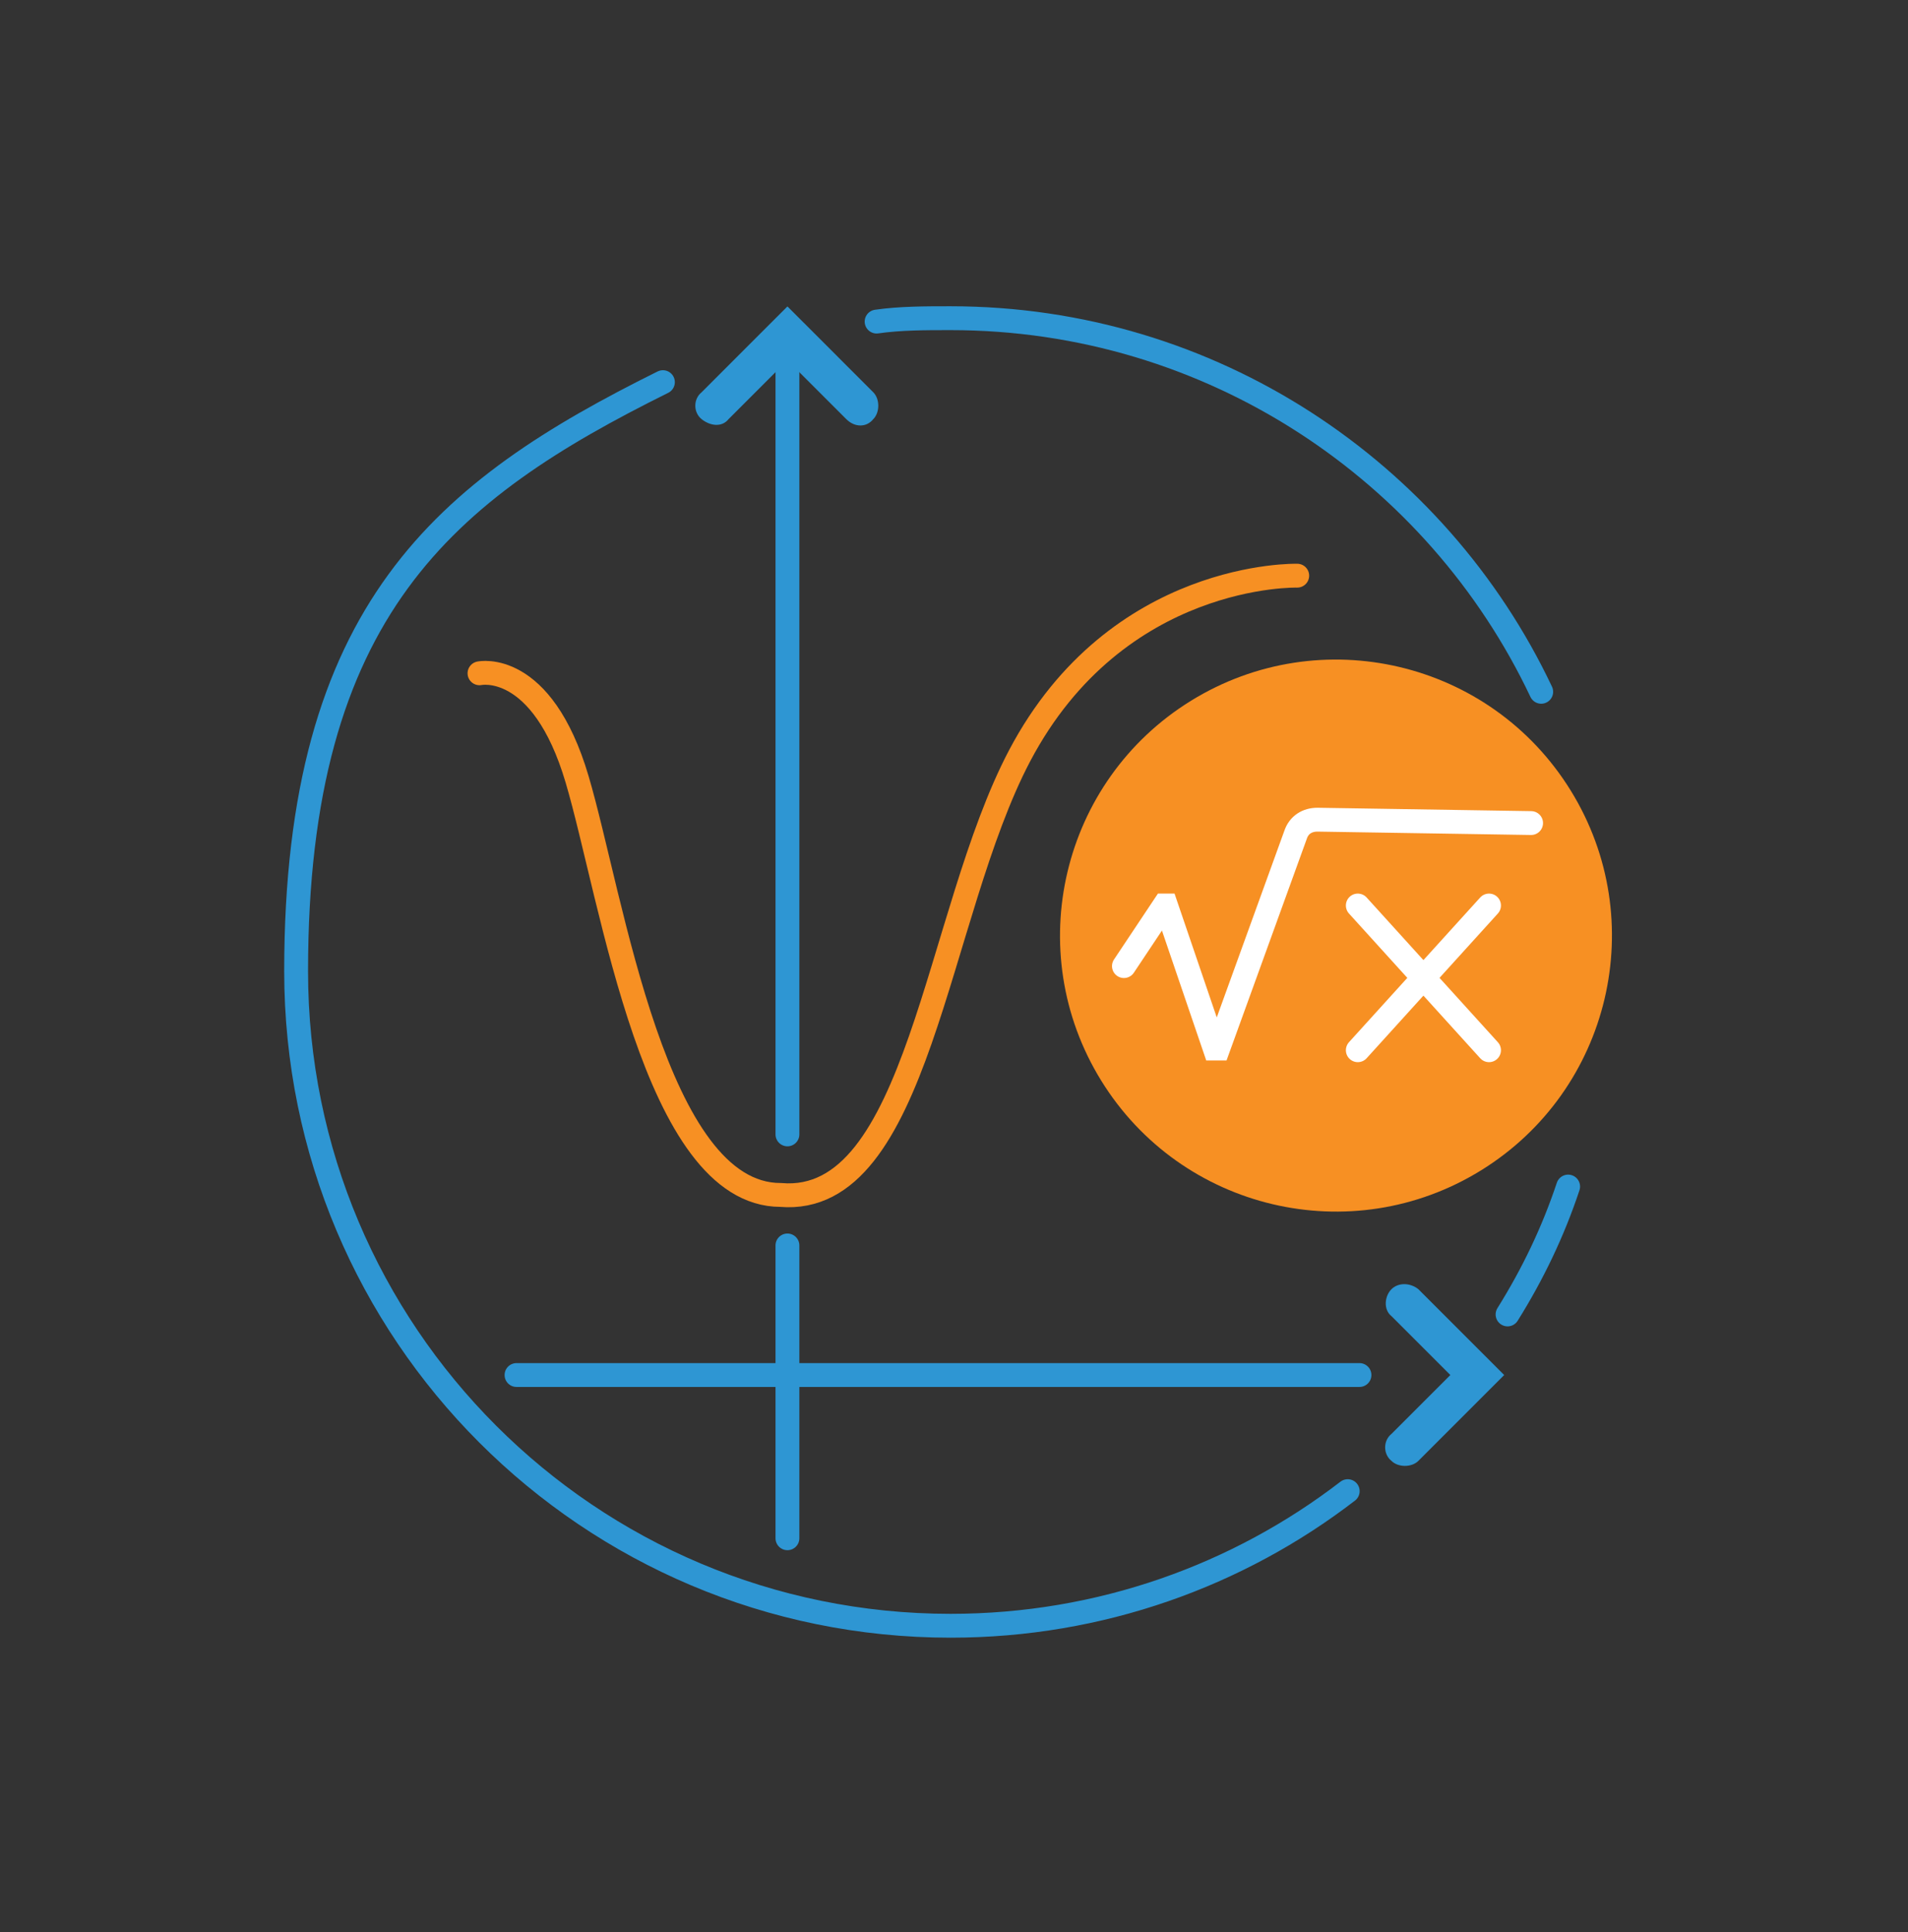 <svg width="80" height="81" viewBox="0 0 80 81" fill="none" xmlns="http://www.w3.org/2000/svg">
<rect x="0" y="0" width="80" height="81" fill="#333333" stroke="none"/>
<g id="Icons July 2024" clip-path="url(#clip0_4894_102410)">
<g id="Group">
<path id="Vector" d="M33.016 52.211V64.486" stroke="#2E96D3" stroke-miterlimit="10" stroke-linecap="round"/>
<path id="Vector_2" d="M33.016 15.103V47.555" stroke="#2E96D3" stroke-miterlimit="10" stroke-linecap="round"/>
<path id="Vector_3" d="M21.657 57.643H57.001" stroke="#2E96D3" stroke-miterlimit="10" stroke-linecap="round"/>
<path id="Vector_4" d="M63.068 57.643L61.94 56.514L59.471 54.045C59.118 53.763 58.624 53.763 58.342 54.045C58.059 54.327 57.989 54.892 58.342 55.174L60.811 57.643L58.342 60.112C57.989 60.394 57.989 60.959 58.342 61.241C58.483 61.382 58.694 61.452 58.906 61.452C59.118 61.452 59.329 61.382 59.471 61.241L61.94 58.772L63.068 57.643Z" fill="#2E96D3"/>
<path id="Vector_5" d="M33.016 12.846L31.887 13.974L29.418 16.444C29.065 16.726 29.065 17.29 29.418 17.572C29.771 17.855 30.264 17.925 30.547 17.572L33.016 15.103L35.485 17.572C35.838 17.925 36.331 17.925 36.614 17.572C36.755 17.431 36.825 17.22 36.825 17.008C36.825 16.796 36.755 16.585 36.614 16.444L34.145 13.974L33.016 12.846Z" fill="#2E96D3"/>
<path id="Vector_6" d="M20.105 28.225C20.105 28.225 22.716 27.66 24.197 32.669C25.679 37.678 27.442 50.094 32.733 50.094C38.518 50.588 39.224 38.384 42.751 31.682C46.843 23.922 54.391 24.133 54.391 24.133" stroke="#F79023" stroke-miterlimit="10" stroke-linecap="round"/>
<g id="Group_2">
<path id="Vector_7" d="M62.095 49.065C67.532 45.707 69.217 38.578 65.859 33.142C62.502 27.705 55.373 26.02 49.936 29.377C44.5 32.735 42.815 39.864 46.172 45.301C49.53 50.737 56.659 52.422 62.095 49.065Z" fill="#F79023"/>
<path id="Vector_8" d="M47.125 40.5L48.818 37.96C48.818 37.96 48.818 37.96 48.889 37.96L50.934 43.957H51.076L54.321 34.997C54.462 34.574 54.815 34.362 55.238 34.362L64.197 34.504" stroke="white" stroke-miterlimit="10" stroke-linecap="round"/>
<path id="Vector_9" d="M62.433 37.96L56.931 44.027" stroke="white" stroke-miterlimit="10" stroke-linecap="round"/>
<path id="Vector_10" d="M56.931 37.96L62.433 44.027" stroke="white" stroke-miterlimit="10" stroke-linecap="round"/>
</g>
<path id="Vector_11" d="M36.755 13.481C37.742 13.339 38.801 13.339 39.859 13.339C50.794 13.339 60.247 19.759 64.621 29.001" stroke="#2E96D3" stroke-miterlimit="10" stroke-linecap="round"/>
<path id="Vector_12" d="M56.508 62.511C51.922 66.038 46.137 68.154 39.859 68.154C24.691 68.154 12.416 55.879 12.416 40.712C12.416 25.544 18.695 20.535 27.795 16.02" stroke="#2E96D3" stroke-miterlimit="10" stroke-linecap="round"/>
<path id="Vector_13" d="M65.75 49.742C65.115 51.646 64.268 53.41 63.21 55.103" stroke="#2E96D3" stroke-miterlimit="10" stroke-linecap="round"/>
</g>
</g>
<defs>
<clipPath id="clip0_4894_102410">
<rect width="80" height="80" fill="white" transform="translate(0 0.5)"/>
</clipPath>
</defs>
</svg>
